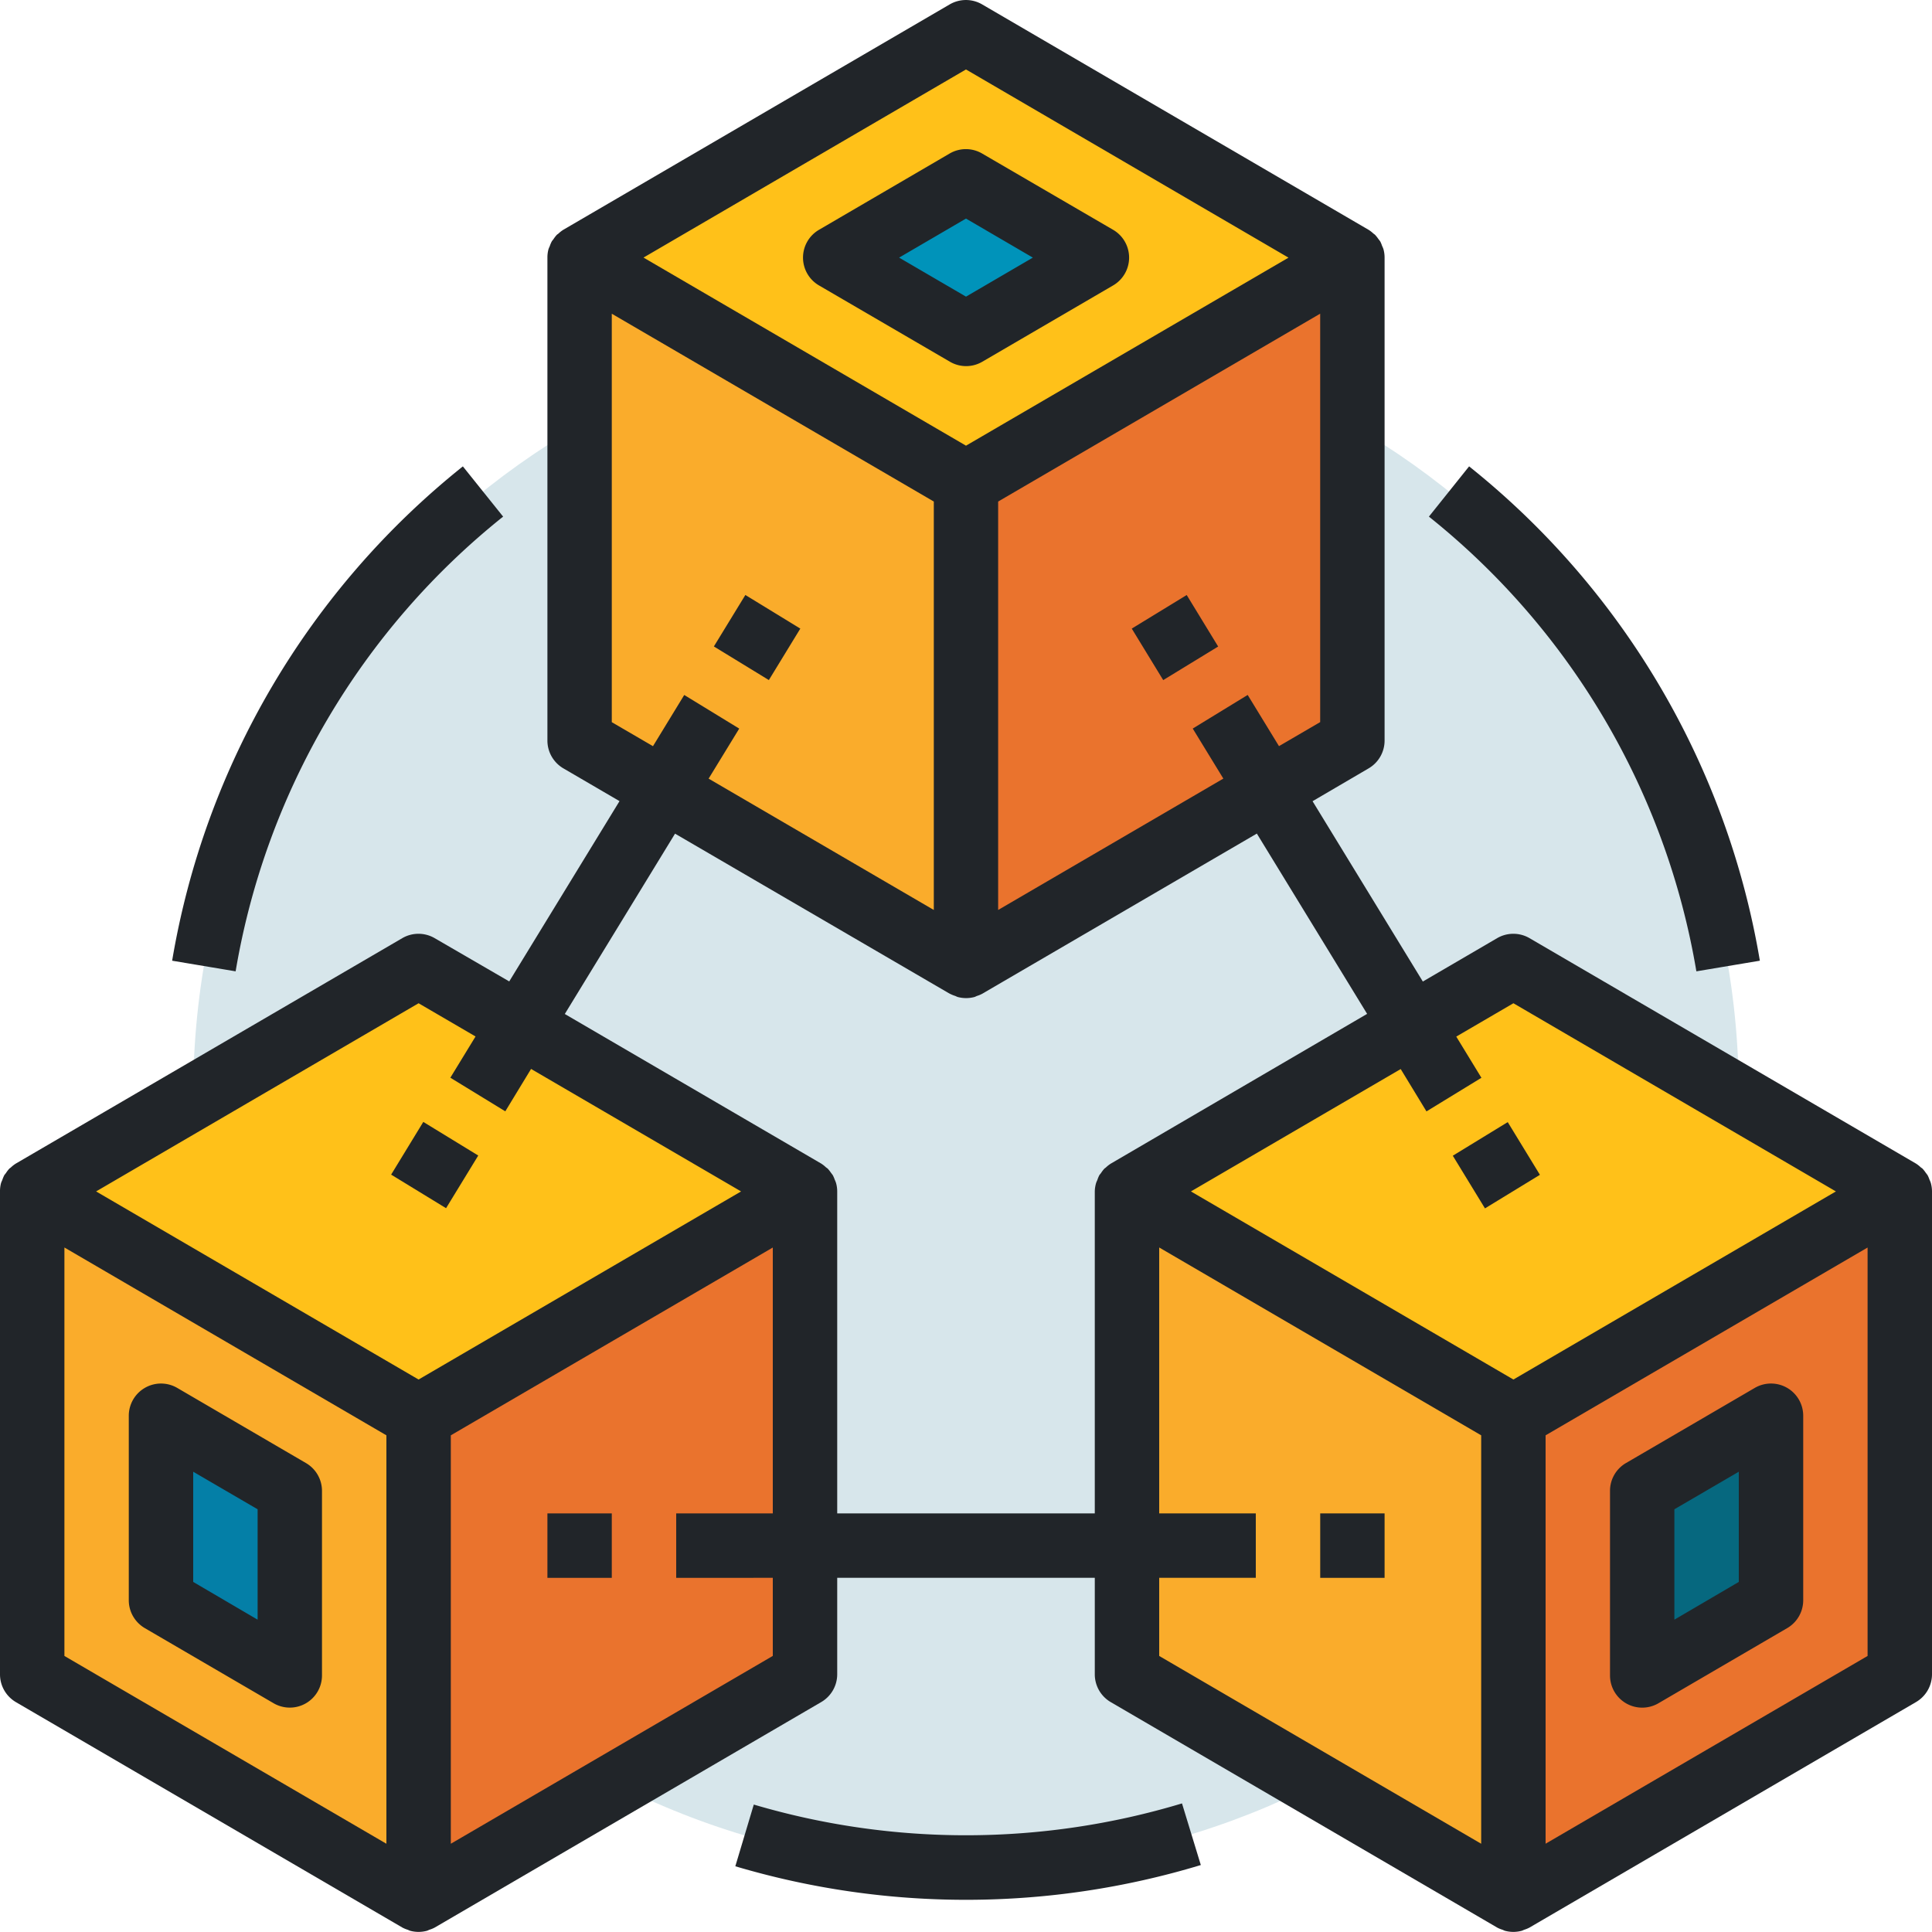 <?xml version="1.0" encoding="UTF-8"?>
<svg xmlns="http://www.w3.org/2000/svg" width="50" height="50" fill="none" viewBox="0 0 50 50">
  <g clip-path="url(#a)">
    <path fill="#D7E6EB" d="M45 28.334c0 11.045-8.954 20-20 20s-20-8.955-20-20c0-11.046 8.954-20 20-20s20 8.954 20 20Z"></path>
    <path fill="#FFC119" d="m29.167 43.334 10 5.833 10-5.833v-12.5l-10-5.834-10 5.834v12.5Z"></path>
    <path fill="#EA732D" d="m49.167 43.334-10 5.833v-12.5l10-5.833v12.5Z"></path>
    <path fill="#FAAC2B" d="m29.167 43.334 10 5.833v-12.5l-10-5.833v12.5Z"></path>
    <path fill="#FFC119" d="m.833 43.334 10 5.833 10-5.833v-12.5l-10-5.834-10 5.834v12.5Z"></path>
    <path fill="#EA732D" d="m20.833 43.334-10 5.833v-12.5l10-5.833v12.5Z"></path>
    <path fill="#FAAC2B" d="m.833 43.334 10 5.833v-12.5l-10-5.833v12.5Z"></path>
    <path fill="#FFC119" d="M15 19.167 25 25l10-5.833v-12.5L25 .834 15 6.667v12.5Z"></path>
    <path fill="#047FA7" d="M4.167 41.419v-4.782L7.5 38.582v4.781L4.167 41.42Z"></path>
    <path fill="#06687F" d="M45.833 41.419v-4.782L42.5 38.582v4.781l3.333-1.944Z"></path>
    <path fill="#EA732D" d="M35 19.167 25 25V12.5l10-5.833v12.5Z"></path>
    <path fill="#FAAC2B" d="M15 19.167 25 25V12.5L15 6.667v12.5Z"></path>
    <path fill="#0093BA" d="M21.615 6.667 25 4.693l3.385 1.974L25 8.641l-3.385-1.974Z"></path>
    <path fill="#212529" d="m7.917 37.863-3.334-1.946a.834.834 0 0 0-1.25.72v4.78c.001.297.16.57.417.72l3.333 1.944a.833.833 0 0 0 1.25-.72v-4.777a.833.833 0 0 0-.416-.721Zm-1.25 4.054L5 40.94v-2.852l1.667.972v2.857Zm39.583-6a.835.835 0 0 0-.833 0l-3.334 1.945a.832.832 0 0 0-.416.72v4.78a.833.833 0 0 0 1.25.72l3.333-1.945a.834.834 0 0 0 .417-.72v-4.78a.834.834 0 0 0-.417-.72ZM45 40.94l-1.667.977V39.06L45 38.088v2.852Z"></path>
    <path fill="#212529" d="M49.935 30.53a.786.786 0 0 0-.047-.112.883.883 0 0 0-.049-.066.89.89 0 0 0-.083-.106c-.014-.014-.033-.024-.049-.037a.774.774 0 0 0-.122-.096l-10-5.833a.833.833 0 0 0-.84 0l-1.922 1.122-2.854-4.667 1.448-.848a.833.833 0 0 0 .416-.72v-12.5a.816.816 0 0 0-.029-.217.645.645 0 0 0-.036-.087.785.785 0 0 0-.046-.112.876.876 0 0 0-.05-.066.874.874 0 0 0-.083-.105c-.014-.015-.032-.025-.048-.038a.768.768 0 0 0-.123-.095l-10-5.833a.833.833 0 0 0-.84 0l-10 5.833a.79.79 0 0 0-.125.098c-.014.012-.032.021-.045.035a.824.824 0 0 0-.083.108c-.015.021-.034.04-.047.063a.778.778 0 0 0-.051.122.65.65 0 0 0-.032.076.82.82 0 0 0-.028.218v12.5c0 .297.16.571.416.72l1.45.846-2.854 4.666-1.929-1.119a.833.833 0 0 0-.84 0l-10 5.833a.818.818 0 0 0-.126.098c-.014.013-.031.022-.044.035a.823.823 0 0 0-.083.108c-.015.022-.034.04-.048.064a.86.86 0 0 0-.05.122.738.738 0 0 0-.032.076.819.819 0 0 0-.027.218v12.5c0 .297.16.571.417.72l10 5.833a.77.77 0 0 0 .132.054c.023.008.044.022.068.028.14.038.289.038.43 0 .023-.006.045-.02.068-.028a.768.768 0 0 0 .132-.054l10-5.834a.833.833 0 0 0 .42-.72v-2.5h6.666v2.5c.001.298.16.572.417.72l10 5.834a.77.77 0 0 0 .132.054c.023.008.045.022.068.028.141.038.29.038.43 0 .023-.006.045-.02.068-.028a.77.77 0 0 0 .132-.054l10-5.834a.833.833 0 0 0 .42-.72v-12.5a.816.816 0 0 0-.03-.216.659.659 0 0 0-.035-.088Zm-10.768-4.566 8.346 4.87-8.346 4.868-8.346-4.868 5.429-3.167.667 1.096 1.422-.87-.651-1.066 1.479-.863ZM33.1 19.31l-.81-1.325-1.422.87.792 1.295-5.828 3.4V12.98l8.334-4.862v10.57l-1.066.622ZM25 1.798l8.346 4.87L25 11.534l-8.346-4.868L25 1.797Zm-9.167 16.89V8.119l8.334 4.861v10.57l-5.828-3.399.792-1.295-1.423-.87-.809 1.325-1.066-.621Zm-5 7.276 1.474.86-.652 1.067 1.422.87.667-1.097 5.435 3.17-8.346 4.868-8.346-4.868 8.346-4.87Zm-9.166 6.321L10 37.146v10.57l-8.333-4.86v-10.57ZM20 42.855l-8.333 4.861v-10.57L20 32.286v6.881h-2.5v1.667H20v2.021Zm1.667-3.688v-8.333a.816.816 0 0 0-.03-.217.659.659 0 0 0-.035-.088.786.786 0 0 0-.047-.111.883.883 0 0 0-.049-.066.89.89 0 0 0-.083-.106c-.015-.014-.033-.024-.049-.037a.774.774 0 0 0-.122-.096l-6.635-3.871 2.853-4.667 7.113 4.145h.004c.043.022.087.04.132.054.023.009.045.022.069.029.14.037.288.037.43 0 .023-.007.044-.02.068-.029a.766.766 0 0 0 .131-.054l7.11-4.147 2.854 4.666-6.631 3.874a.815.815 0 0 0-.126.098c-.014.013-.031.022-.044.035a.82.82 0 0 0-.083.108c-.015.022-.034.04-.048.064a.775.775 0 0 0-.05.122.67.67 0 0 0-.032.076.824.824 0 0 0-.034.218v8.333h-6.666ZM30 40.834h2.5v-1.667H30v-6.882l8.333 4.861v10.57L30 42.856v-2.022Zm10 6.882v-10.57l8.333-4.86v10.57L40 47.715Z"></path>
    <path fill="#212529" d="m21.196 7.387 3.387 1.974a.83.83 0 0 0 .84 0l3.384-1.974a.833.833 0 0 0 0-1.44l-3.39-1.974a.833.833 0 0 0-.84 0l-3.381 1.974a.833.833 0 0 0 0 1.44ZM25 5.657l1.73 1.01L25 7.677l-1.731-1.01 1.73-1.01Zm4.29 10.611 1.422-.869.814 1.333-1.422.869-.814-1.333Zm8.308 13.642 1.422-.87.833 1.364-1.422.869-.833-1.364ZM18.475 16.73l.815-1.332 1.422.87-.814 1.332-1.423-.87ZM10.122 30.4l.833-1.365 1.422.87-.833 1.363-1.422-.869Zm24.045 8.767h1.666v1.667h-1.666v-1.667Zm-20 0h1.666v1.667h-1.666v-1.667ZM4.455 24.863l1.643.275a19.13 19.13 0 0 1 6.923-11.768l-1.042-1.3a20.79 20.79 0 0 0-7.524 12.793ZM38.02 12.07l-1.04 1.3a19.129 19.129 0 0 1 6.922 11.768l1.643-.275a20.79 20.79 0 0 0-7.524-12.793ZM19.508 46.702l-.478 1.597a20.964 20.964 0 0 0 12.047-.032l-.487-1.595a19.368 19.368 0 0 1-11.082.03Z"></path>
  </g>
  <defs>
    <clipPath id="a">
      <path fill="#fff" d="M0 0h50v50H0z"></path>
    </clipPath>
  </defs>
</svg>
